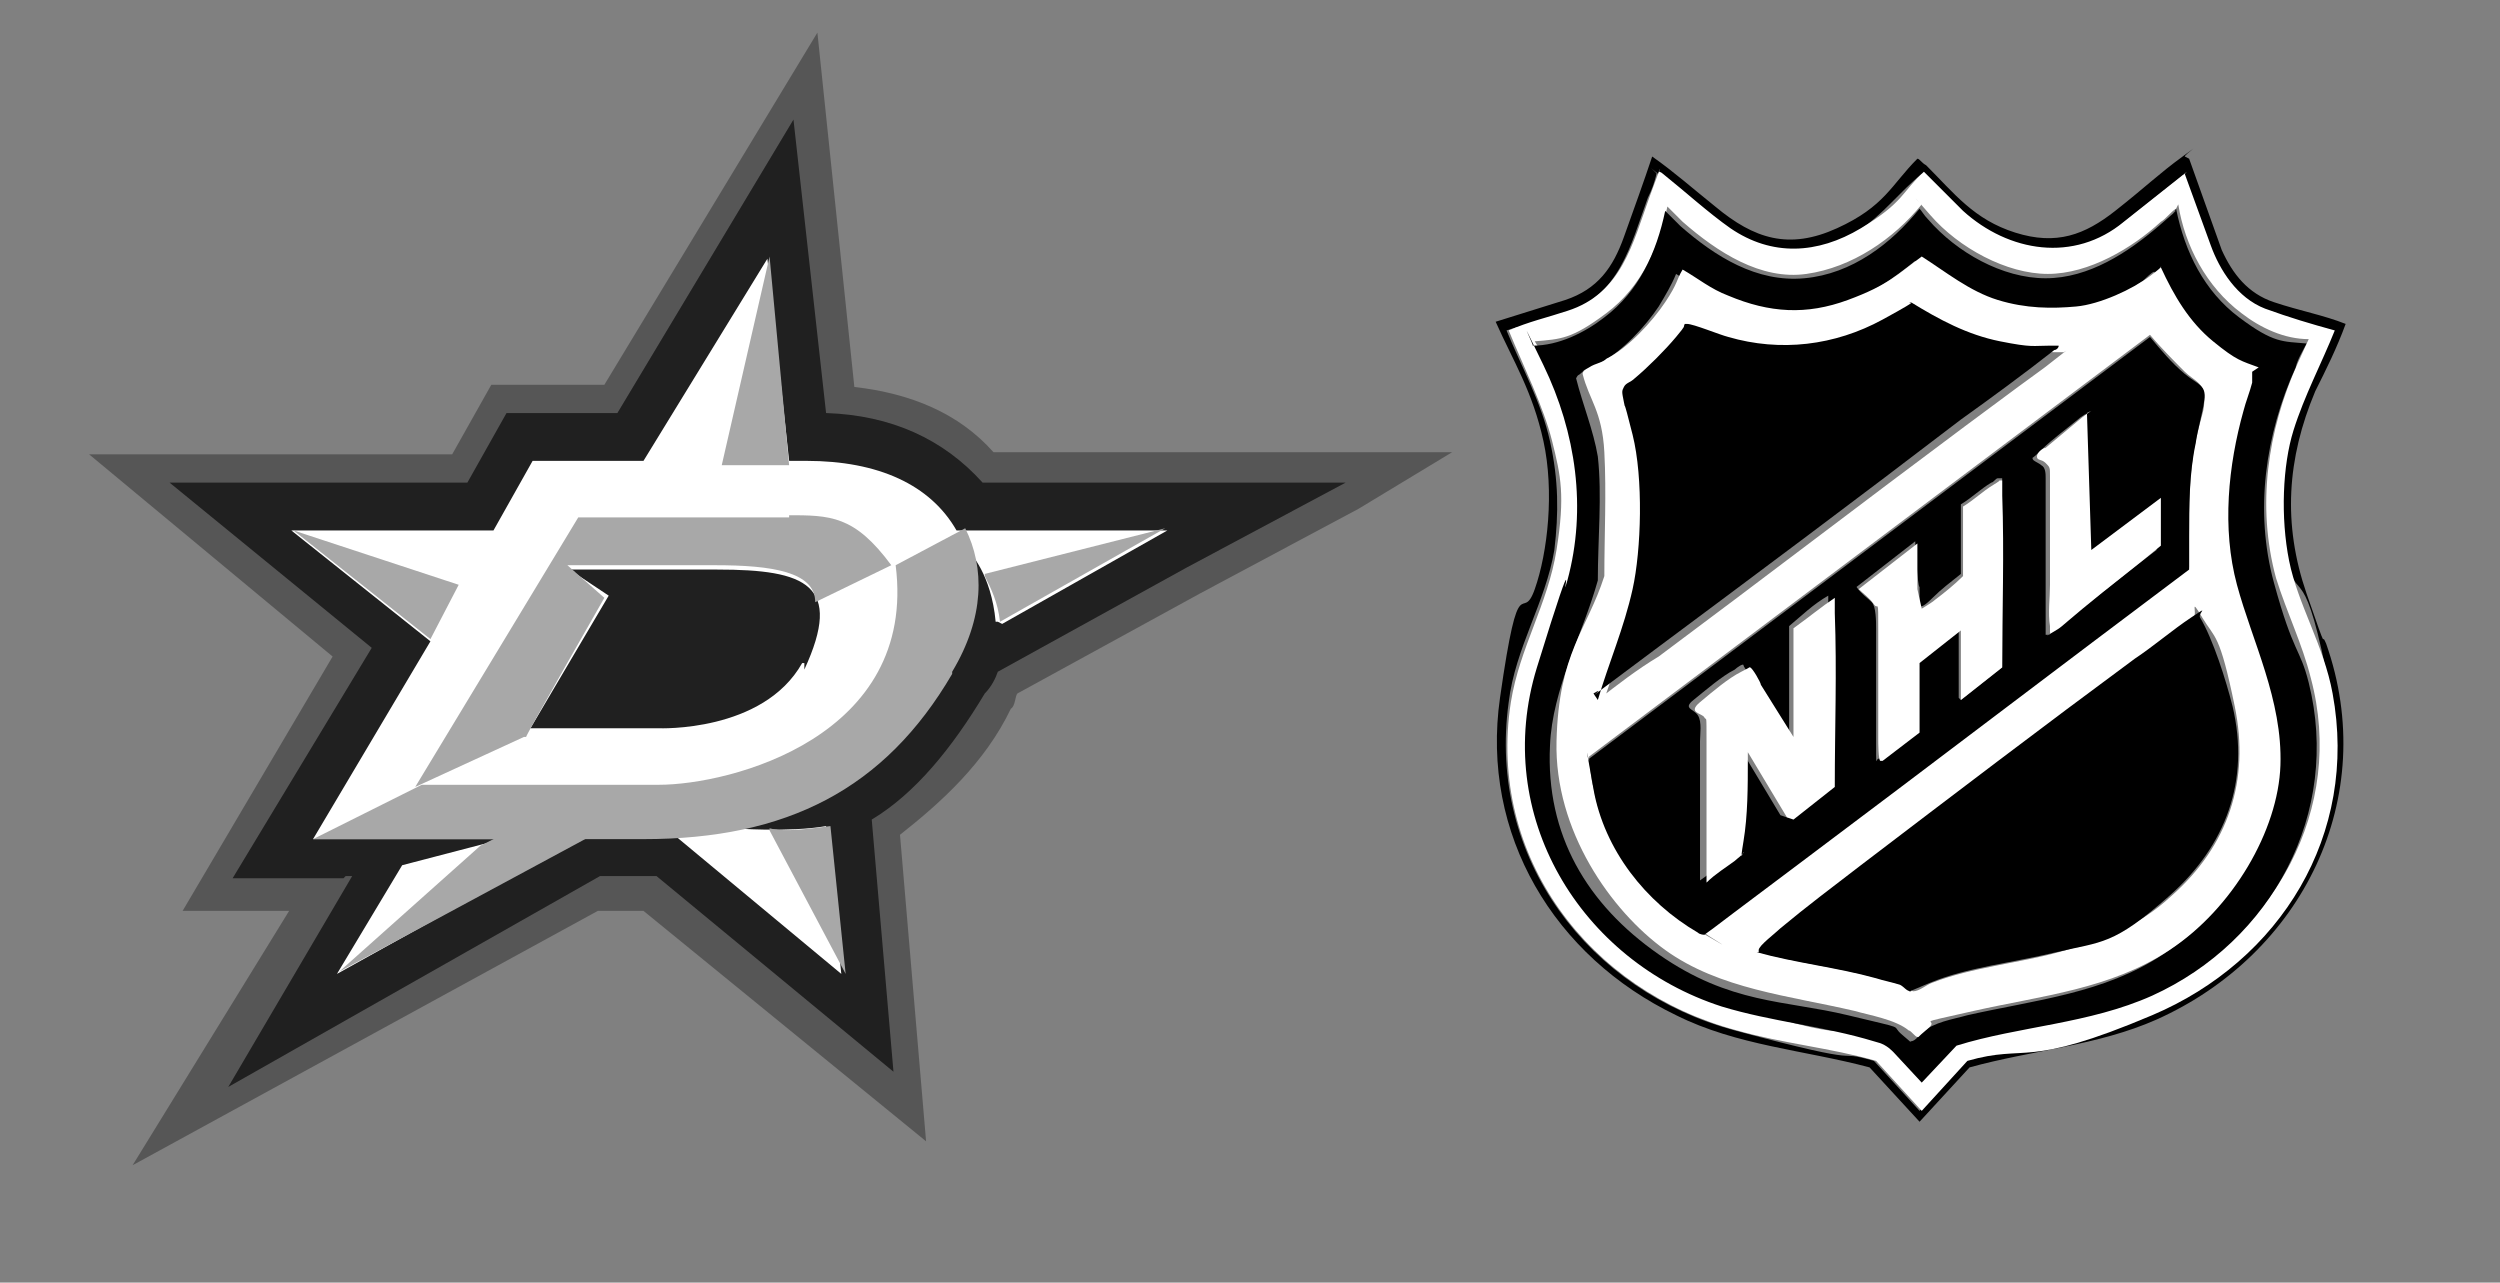 <?xml version="1.0" encoding="UTF-8"?>
<svg id="Layer_1" xmlns="http://www.w3.org/2000/svg" version="1.1" viewBox="0 0 115 59">
  <rect x="0" y="0" width="115" height="59" fill="#808080" stroke="none"/>
  <!-- Generator: Adobe Illustrator 30.0.0, SVG Export Plug-In . SVG Version: 2.1.1 Build 123)  -->
  <defs>
    <style>
      .st0 {
        fill: #fff;
      }

      .st1 {
        fill: #565656;
      }

      .st2 {
        fill: #202020;
      }

      .st3 {
        fill: #a8a8a8;
      }
    </style>
  </defs>
  <g>
    <path d="M100.7,7.3l1.5,4.2c.5,1.1,1.2,2,2.4,2.4s2.3.6,3.3,1h0c-.4,1.1-.9,2.1-1.4,3.1-1.3,3.1-1.5,6.1-.4,9.3s.6,1.6.9,2.3c2.5,7.1-1.1,14.3-7.8,17.3-2.7,1.2-5.7,1.4-8.6,2.2l-2.3,2.5-2.3-2.5c-3-.8-6.1-1-8.9-2.4-5.6-2.7-9-8.3-8.1-14.6s1-3.3,1.6-5,.9-4.5.4-6.8-1.4-3.7-2.2-5.5l3.2-1c1.5-.5,2.2-1.5,2.7-2.9s.9-2.5,1.3-3.7h0c1,.7,1.9,1.5,2.9,2.3,1.8,1.5,3.4,2,5.6,1s2.5-2,3.7-3.2h0c.1,0,.2.2.4.3,1.3,1.3,2.2,2.5,4.1,3.1s3.2.1,4.6-1,2-1.7,3.1-2.5.1-.1.1,0ZM100.5,8l-2.9,2.3c-2.3,2-5.3,1.5-7.4-.5l-1.8-1.8c-1,.8-1.8,1.9-2.9,2.6-2,1.2-4,1.3-6,0s-2.1-1.7-3.1-2.5-.1-.1-.2-.1c-.1.4-.2.7-.4,1.1-.8,2.2-1.3,4.5-3.8,5.3s-1.8.5-2.7.8h0c.7,1.7,1.6,3.3,2,5.1s.4,3.3.2,5c-.4,2.4-1.8,4.5-2.1,7-1,7.2,3.7,13.3,10.4,15.1s4.3.8,6.4,1.4l2.1,2.3,2.1-2.3c2.8-.8,5.8-1,8.5-2.1,5.9-2.5,9.5-8.4,8.3-14.8s-1.5-4-2-6.1-.3-4,.2-6,1.2-3.1,1.9-4.6c-1.1-.3-2.2-.6-3.2-1-1.3-.6-2-1.6-2.5-2.9s-.8-2.2-1.2-3.3Z"/>
    <path class="st0" d="M100.5,8c.4,1.1.8,2.2,1.2,3.3s1.2,2.4,2.5,2.9c1.1.4,2.1.7,3.2,1-.6,1.5-1.4,3-1.9,4.6s-.6,4-.2,6,1.6,3.9,2,6.1c1.2,6.5-2.4,12.3-8.3,14.8s-5.7,1.3-8.5,2.1l-2.1,2.3-2.1-2.3c-2.1-.6-4.3-.8-6.4-1.4-6.8-1.8-11.5-8-10.4-15.1.4-2.5,1.7-4.5,2.1-7s.2-3.4-.2-5-1.3-3.4-2-5.1h0c.9-.4,1.8-.6,2.7-.9,2.5-.8,3-3.1,3.8-5.3s.3-.7.4-1.1c0,0,.1,0,.2.1,1,.8,2.1,1.8,3.1,2.5,1.9,1.3,4,1.2,6,0s1.9-1.7,2.9-2.6l1.8,1.8c2.1,1.9,5.1,2.4,7.4.5l2.9-2.3ZM100.1,9.6s0,0,0,0c-.2.1-.5.5-.7.6-1.3,1.2-3.3,2.4-5.2,2.4s-4.1-1.2-5.4-2.7-.3-.3-.4-.5,0,0,0,0c-1.3,1.6-3.2,2.9-5.3,3.2s-4.1-1-5.7-2.4l-.7-.7c-.4,1.9-1.2,3.7-2.8,4.9s-2.1,1.2-3.3,1.3c.2.3.3.6.5.9,1.4,3.1,2,6.6,1.1,9.9s-1,2.6-1.4,4c-2.1,6.8,2,13.5,8.5,15.6s4.7.9,7,1.6.6.2.9.5l1.3,1.4,1.6-1.7c3-.9,6.2-1.1,9-2.3,5.5-2.5,8.8-8.4,7.2-14.4-.4-1.6-1.1-3-1.6-4.6-.9-3.3-.4-6.8,1-9.9s.4-.7.5-1.1c-1.1,0-2.2-.5-3.1-1.2-1.6-1.2-2.6-3.1-2.9-5Z"/>
    <path d="M100.1,9.6c.4,2,1.3,3.8,2.9,5s2,1.1,3.1,1.2c-.2.4-.4.7-.5,1.1-1.4,3.1-1.9,6.6-1,9.9s1.2,3,1.6,4.6c1.5,6-1.7,11.9-7.2,14.4-2.9,1.3-6.1,1.4-9,2.3l-1.6,1.7-1.3-1.4c-.3-.3-.5-.4-.9-.5-2.3-.7-4.7-.9-7-1.6-6.5-2.1-10.6-8.8-8.5-15.6s1-2.6,1.4-4c.9-3.3.4-6.8-1.1-9.9s-.3-.6-.5-.9c1.2,0,2.4-.6,3.3-1.3,1.6-1.2,2.4-3,2.8-4.9l.7.7c1.6,1.4,3.5,2.6,5.7,2.4s4-1.6,5.3-3.2c0,0,0,0,0,0,.1.1.2.3.4.5,1.3,1.5,3.4,2.7,5.4,2.7s3.8-1.2,5.2-2.4.5-.5.7-.6,0,0,0,0ZM103.6,17.1c-.7-.3-1.4-.7-2.1-1.2-1.1-.9-1.8-2.1-2.4-3.4,0,0,0,0,0,0-.1,0-.4.3-.5.4-.8.6-2.4,1.4-3.4,1.4s-2.5,0-3.6-.3-2.4-1.3-3.5-2c-1,.8-2.1,1.6-3.4,2-1.9.7-3.6.6-5.5-.2s-1.4-.8-2.1-1.2c-.2.5-.5,1-.8,1.5-.6.9-1.7,2.1-2.7,2.6s-.6.2-.8.4-.2.1-.3.3c.3,1.2.8,2.4,1,3.6.2,1.8,0,3.8,0,5.7-.7,2.5-2.1,5-2.2,7.6-.2,4.1,1.7,7.3,5,9.6s5.8,2.1,8.7,2.8,1.9.4,2.5.9.3.3.4.3c.2,0,.4-.3.5-.4.6-.5,1.4-.6,2.1-.8,3.1-.7,6.3-1,9-2.8,2.9-1.9,4.9-5,5.1-8.5s-1.3-5.5-2-8.3-.4-5.5.3-8,.3-.9.4-1.3.1-.4,0-.5Z"/>
    <path class="st0" d="M103.6,17.1c0,0,0,.4,0,.5-.1.4-.3.9-.4,1.3-.7,2.5-1,5.4-.3,8s2.1,5.3,2,8.3-2.2,6.6-5.1,8.5c-2.7,1.8-5.9,2.1-9,2.8s-1.5.3-2.1.8-.4.4-.5.4-.3-.3-.4-.3c-.6-.5-1.8-.7-2.5-.9-3-.7-6.2-1-8.7-2.8s-5.1-5.5-5-9.6,1.4-5.1,2.2-7.6c0-1.9.1-3.8,0-5.7s-.7-2.4-1-3.6c0-.1.1-.2.3-.3.3-.2.6-.2.8-.4,1-.5,2.1-1.7,2.7-2.6s.5-1,.8-1.5c.7.4,1.3.9,2.1,1.2,1.9.8,3.6.9,5.5.2s2.3-1.2,3.4-2c1.1.7,2.2,1.6,3.5,2s2.5.4,3.6.3,2.6-.8,3.4-1.4.4-.4.5-.4,0,0,0,0c.6,1.3,1.3,2.5,2.4,3.4s1.3.9,2.1,1.2ZM73.5,32.2c.9-.7,1.8-1.4,2.8-2,4.7-3.5,9.4-7.1,14.1-10.6s2.9-2.1,4.3-3.2.2-.1.2-.2c0,0-.3,0-.4,0-.8,0-1.5,0-2.3-.2-1.5-.3-2.8-.9-4.1-1.8-.5.3-.9.6-1.3.8-2.2,1.2-4.7,1.5-7.1.8s-1.5-.6-1.9-.6,0,0-.1,0c-.1.2-.3.4-.4.6-.5.6-1.3,1.4-1.9,1.9s-.4.2-.5.4,0,.5,0,.7c0,.5.3,1,.4,1.5.4,2,.4,5.1,0,7.1s-1.1,3.4-1.6,5.1ZM73.1,34.9c0,0,.1,1.1.2,1.3.5,2.8,2.4,5.2,4.8,6.6s.2.1.3.1c1.5-1.1,3-2.2,4.4-3.3,6-4.5,11.9-9,17.9-13.5,0-.5,0-1,0-1.5,0-1.4,0-2.9.3-4.3s.4-1.3.4-2-.5-.8-.9-1.2-1.1-1.1-1.6-1.7h0s-25.8,19.4-25.8,19.4ZM80.9,43.8c1.8.5,3.7.7,5.5,1.2s.8.2,1.1.3.3.2.5.3c.3,0,.6-.3.9-.4,1.8-.7,4-.9,5.8-1.4s3.6-1.1,5.2-2.6c2.6-2.3,3.6-5.3,2.9-8.7s-.9-3.1-1.5-4.1-.2-.2-.4,0c-.9.6-1.8,1.3-2.6,1.9-4.2,3.1-8.5,6.3-12.6,9.5-1.2.9-2.5,1.9-3.7,2.9s-1,.8-1,1,0,0,0,.1Z"/>
    <path d="M73.1,34.9l25.8-19.4h0c.5.6,1,1.2,1.6,1.7s1,.5.9,1.2-.3,1.3-.4,2c-.3,1.4-.3,2.9-.3,4.3s0,1,0,1.5c-6,4.5-11.9,9-17.9,13.5s-2.9,2.2-4.4,3.3c0,0-.2,0-.3-.1-2.4-1.4-4.3-3.8-4.8-6.6s-.2-1.2-.2-1.3ZM96,19l-.3.2c-.6.5-1.3,1-1.8,1.5s-.4.3-.4.4.3.2.4.3c.2.1.2.4.2.6,0,.3,0,.7,0,1.1,0,1.3,0,2.6,0,3.9s0,1.3,0,1.9,0,.2,0,.3c0,0,0,0,.1,0,.4-.3,1-.7,1.4-1.1,1.2-.9,2.4-1.9,3.6-2.8h0c0-.6,0-1.3,0-1.8s0-.4,0-.4l-3.2,2.4-.2-6.3ZM90.2,32.2l1.9-1.5h0c0-2.7,0-5.3,0-8v-.7c0,0-.2,0-.2,0-.1,0-.2.2-.3.2-.5.3-.9.7-1.4,1v3.2c-.5.4-.9.7-1.3,1.1s-.5.4-.6.4v-.9c-.1,0-.2-2.1-.2-2.1l-2.7,2.1c.2.3.5.5.7.7s.2.9.2,1.2c0,1.7,0,3.4,0,5s0,1,.1,1,0,0,.1,0l1.7-1.3v-3.2s1.9-1.5,1.9-1.5v3.2ZM82.2,37.6h0s1.9-1.4,1.9-1.4h0c0-2.7,0-5.4,0-8.1s0-.4,0-.7c-.7.4-1.2.9-1.8,1.4v5c-.1,0-1.6-2.4-1.6-2.4,0-.1-.5-.7-.5-.8s-.3.1-.4.2c-.6.3-1.4,1-1.9,1.4s0,.4.2.7.1.9.1,1.2c0,1.5,0,2.9,0,4.4s0,1.3,0,2c.4-.3.9-.6,1.3-1s.4-.3.4-.4,0-.4,0-.5c.1-1.3,0-2.6.2-3.8s0-.2,0-.3l1.8,3Z"/>
    <path d="M80.9,43.8s0,0,0-.1c0-.2.8-.8,1-1,1.2-1,2.4-1.9,3.7-2.9,4.2-3.2,8.4-6.4,12.6-9.5.9-.6,1.7-1.3,2.6-1.9s.3-.2.4,0c.6,1,1.2,2.9,1.5,4.1.8,3.4-.3,6.4-2.9,8.7s-3.1,2.1-5.2,2.6-4.1.7-5.8,1.4-.6.3-.9.4c-.2,0-.3-.2-.5-.3-.3-.1-.8-.2-1.1-.3-1.8-.5-3.7-.7-5.5-1.2Z"/>
    <path d="M73.5,32.2c.5-1.7,1.2-3.3,1.6-5.1s.5-5.1,0-7.1-.3-1-.4-1.5-.1-.5,0-.7.3-.2.5-.4c.6-.5,1.4-1.3,1.9-1.9s.3-.4.4-.6c0,0,0,0,.1,0,.3,0,1.5.5,1.9.6,2.4.7,4.9.4,7.1-.8s.9-.6,1.3-.8c1.3.8,2.6,1.5,4.1,1.8s1.5.2,2.3.2.3,0,.4,0c0,.1-.1.2-.2.2-1.4,1.1-2.9,2.2-4.3,3.2-4.7,3.6-9.4,7.1-14.1,10.6s-1.8,1.4-2.8,2Z"/>
    <path class="st0" d="M82.2,37.6l-1.8-3c0,0,0,.2,0,.3,0,1.3,0,2.6-.2,3.8s0,.4,0,.5-.3.3-.4.4c-.4.3-.9.6-1.3,1,0-.7,0-1.3,0-2,0-1.5,0-2.9,0-4.4s0-1-.1-1.2-.8-.2-.2-.7,1.3-1.1,1.9-1.4.3-.2.4-.2.5.7.5.8l1.5,2.4v-5c.7-.5,1.3-1,1.9-1.4,0,.2,0,.4,0,.7.1,2.7,0,5.3,0,8h0c0,0-1.9,1.5-1.9,1.5h0Z"/>
    <path class="st0" d="M90.2,32.2v-3.2l-1.9,1.5v3.2s-1.7,1.3-1.7,1.3c0,0,0,0-.1,0-.1,0-.1-.9-.1-1,0-1.7,0-3.4,0-5s0-.9-.2-1.2-.5-.5-.7-.7l2.7-2.1v2.1c0,0,.2.9.2.9,0,0,.5-.3.6-.4.4-.3.9-.7,1.3-1.1v-3.2c.5-.3.9-.7,1.4-1s.2-.2.3-.2.1,0,.1,0v.7c.1,2.6,0,5.3,0,7.9h0c0,0-1.9,1.5-1.9,1.5Z"/>
    <path class="st0" d="M96,19l.2,6.3,3.2-2.4s0,.4,0,.4c0,.6,0,1.2,0,1.8h0c-1.2,1-2.4,1.9-3.6,2.9s-.9.8-1.4,1.1,0,0-.1,0c0,0,0-.2,0-.3-.1-.6,0-1.3,0-1.9,0-1.3,0-2.6,0-3.9s0-.7,0-1.1,0-.4-.2-.6-.4-.1-.4-.3.3-.4.4-.4c.6-.5,1.2-1,1.8-1.5l.3-.2Z"/>
  </g>
  <g>
    <path class="st1" d="M13.5,41.9h-5.1l6.9-11.7-11.2-9.3h16.7l1.8-3.2h5.2L37.6,1.5l1.7,16.3c2.6.3,4.8,1.2,6.4,3h21.1l-4.3,2.6-7.3,3.9-8.4,4.6c-.1.1-.1.6-.3.7-1.2,2.5-3.2,4.3-5.1,5.8l1.2,14.1-13-10.6h-2.1l-21.4,11.7,7.2-11.7h.3Z"/>
    <path class="st2" d="M15.8,40.4h-5.1l6.4-10.6-9.3-7.6h13.7l1.8-3.2h5.1l8.1-13.5,1.5,13.5c3,.1,5.4,1.2,7.2,3.2h16.7l-7.3,3.9-8.7,4.8c-.1.3-.3.7-.6,1-1.5,2.5-3.2,4.6-5.2,5.8l1,11.6-10.9-9h-2.6l-17.1,9.7,5.7-9.7h-.3Z"/>
    <g>
      <path class="st0" d="M46.1,28.7l7.6-4.3h-9.7c-1.2-2.1-3.6-3.2-6.9-3.2h-.8l-1-9.3-5.7,9.3h-5.1l-1.8,3.2h-9.3l6.4,5.1h0l-5.4,9.1h8.7l-4.6,1.2-3,5,11.5-6.4h4l7.7,6.4-.7-6.8c-1.7.3-4.3.1-4.3.1h0c4.3-.8,7.5-3.2,9.9-7.3,1.2-2.1,1.5-4,1-5.4h0s1,1,1.2,3.2h.1ZM36.9,30.5c-1.8,3.2-6.6,3-6.6,3h-5.9l3.6-6.1-1.8-1.2h6.8c4.1,0,5.8.7,4,4.6h0v-.3Z"/>
      <path class="st3" d="M36.3,23.8h-9.7l-7.5,12.4,5-2.3h.1c0-.1,3.6-6.4,3.6-6.4l-1.7-1.5h6.8c2.6,0,4.6.3,4.6,1.7l3.5-1.7c-1.7-2.3-2.8-2.3-4.8-2.3h.1Z"/>
      <path class="st3" d="M43.8,30.9c1.5-2.5,1.5-4.8.6-6.6l-3.2,1.7c1,7.9-7.6,10.1-10.9,10.1h-10.9l-5,2.5h15.2c6.6,0,11.1-2.3,14.2-7.6h0Z"/>
      <polygon class="st3" points="35.4 11.8 33.2 21.4 36.3 21.4 35.4 11.8"/>
      <polygon class="st3" points="13.5 24.4 21.1 26.9 19.8 29.4 13.5 24.4"/>
      <polygon class="st3" points="27.1 38.5 22.9 38.5 22.1 38.9 15.6 44.7 27.1 38.5"/>
      <path class="st3" d="M35.4,38.2l3.5,6.6-.7-6.8c-.8.1-2.1.3-2.8.1Z"/>
      <path class="st3" d="M45.3,26.5c.3.6.6,1.2.7,2.1l7.6-4.3-8.3,2.1h0Z"/>
    </g>
  </g>
</svg>